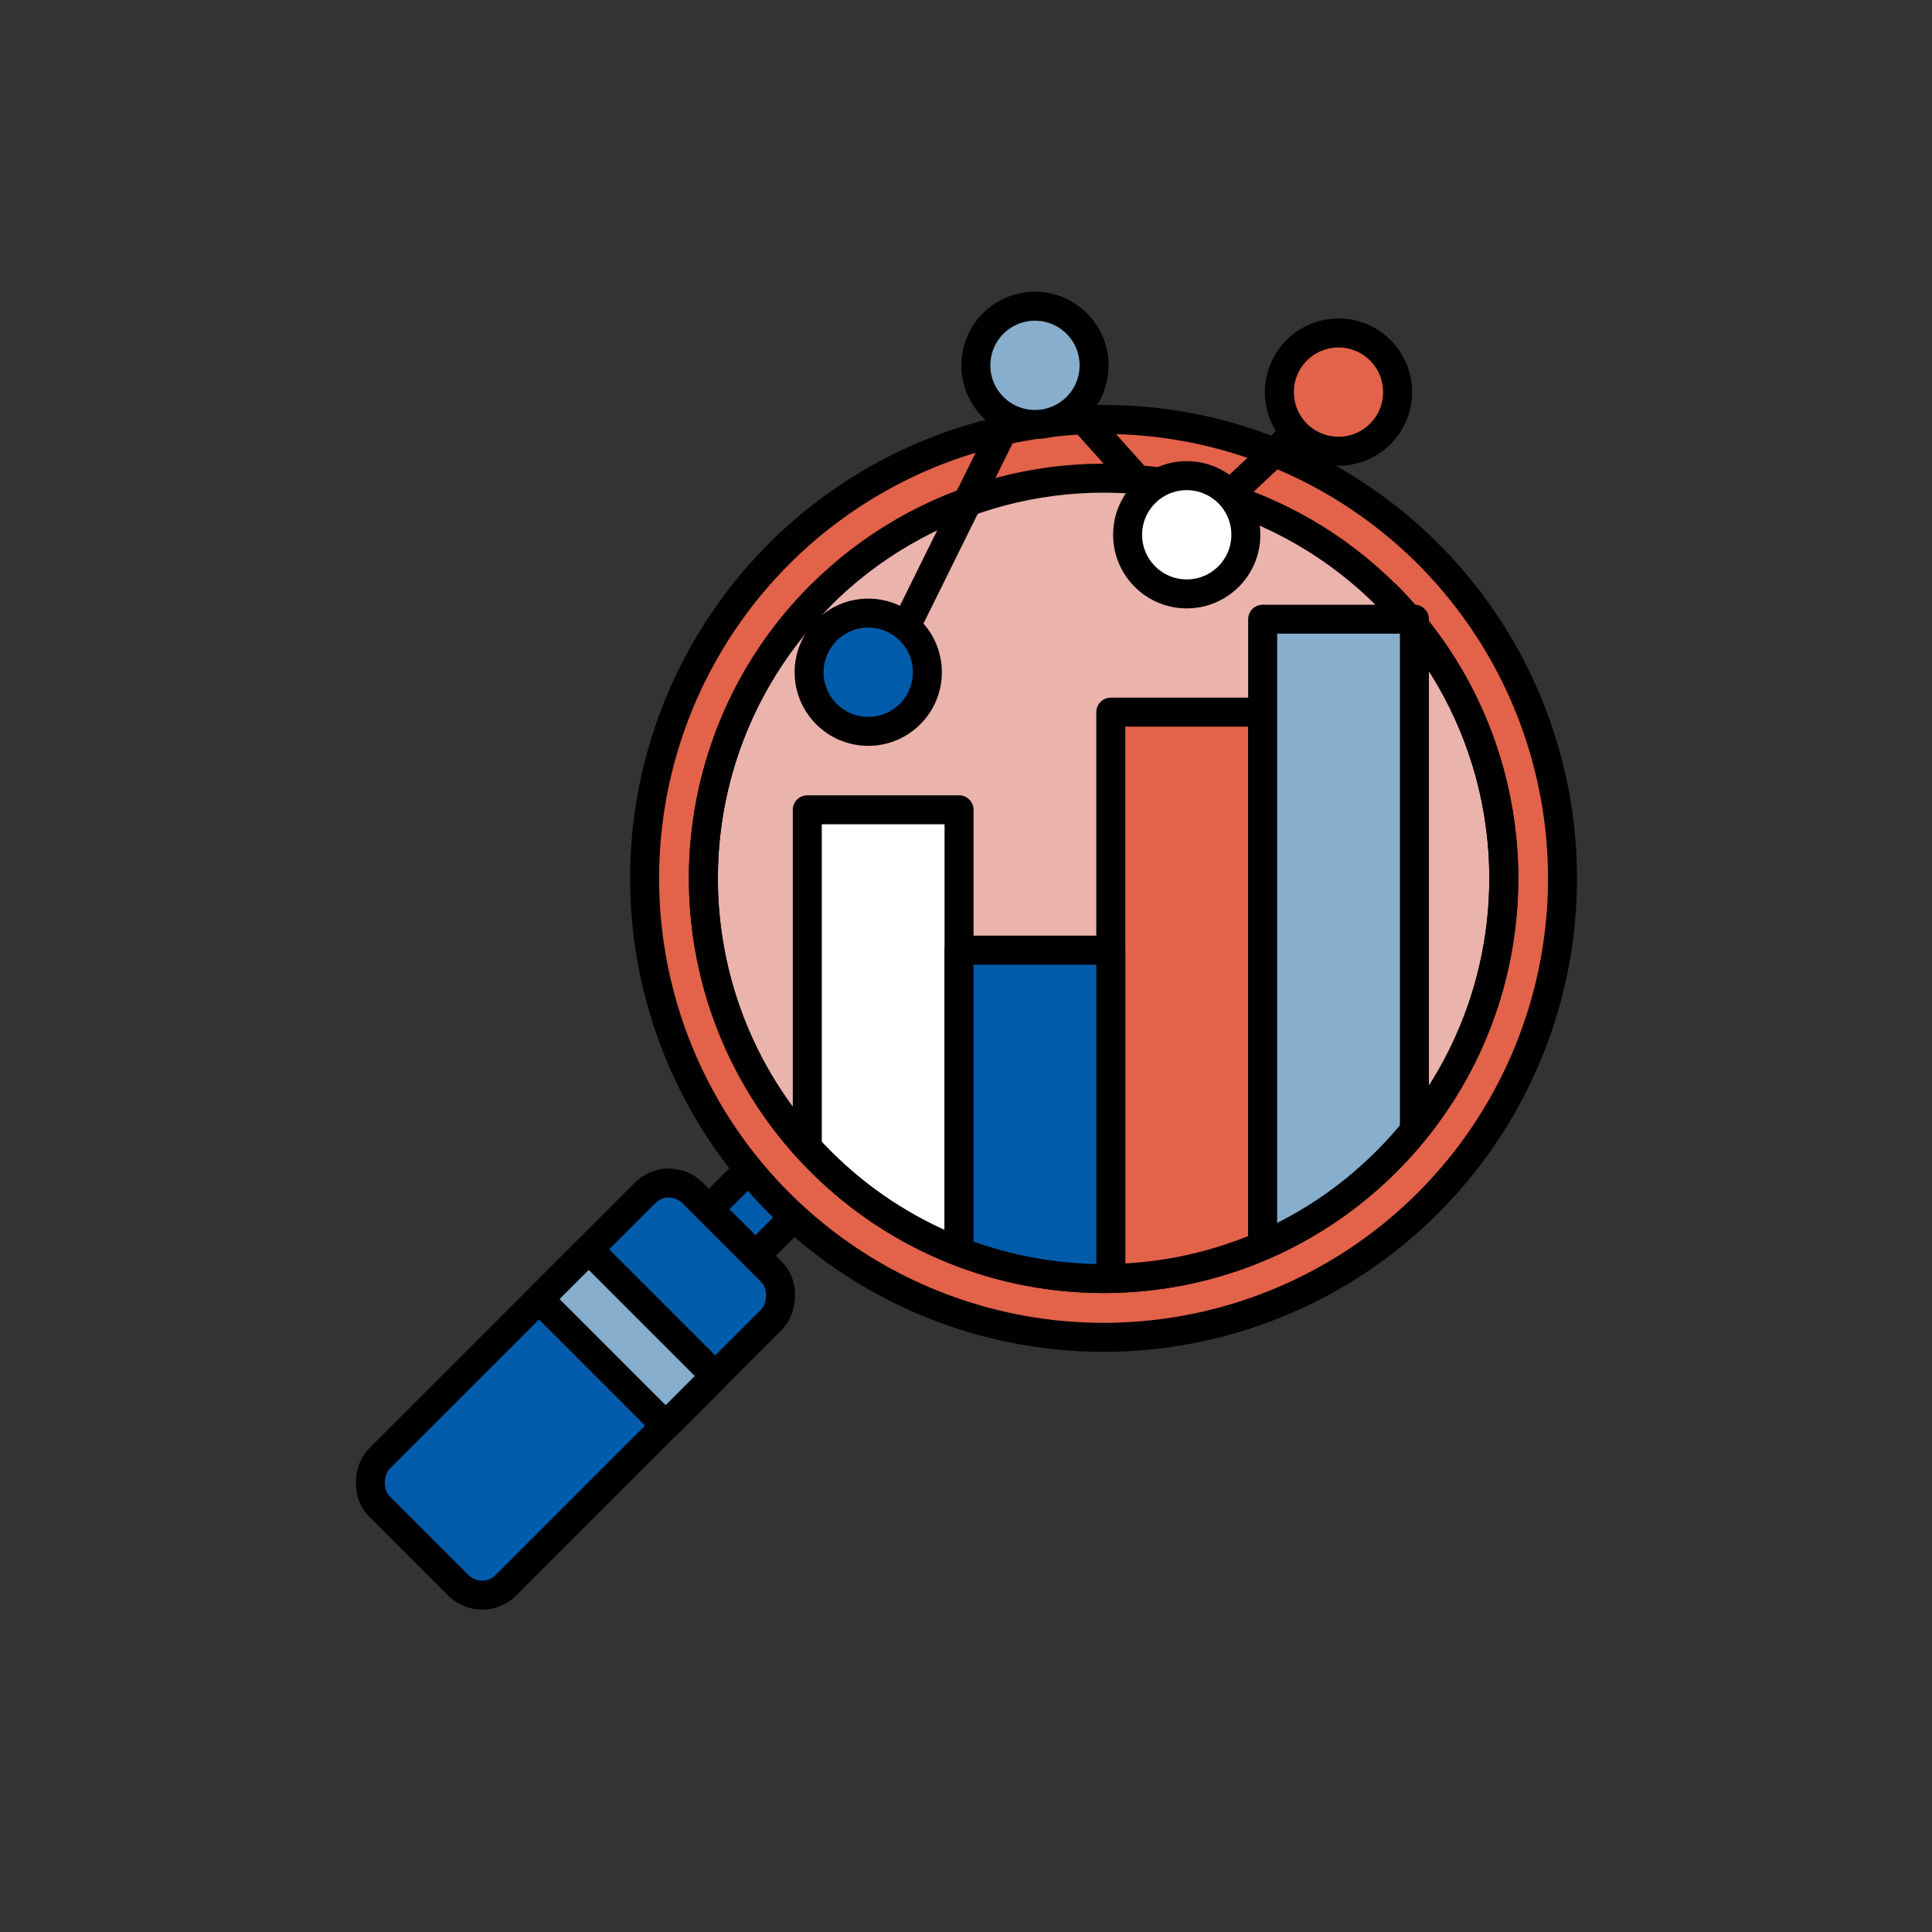 <?xml version="1.0" encoding="UTF-8"?><svg id="_レイヤー_2" xmlns="http://www.w3.org/2000/svg" xmlns:xlink="http://www.w3.org/1999/xlink" viewBox="0 0 200 200"><rect x="0" y="0" width="200" height="200" fill="#333333" stroke="none"/><defs><style>.cls-1,.cls-2{fill:none;}.cls-3{clip-path:url(#clippath);}.cls-4{fill:#e2624a;}.cls-4,.cls-5,.cls-6,.cls-7,.cls-8,.cls-9,.cls-2{stroke:#000;stroke-linecap:round;stroke-linejoin:round;}.cls-4,.cls-5,.cls-6,.cls-7,.cls-8,.cls-2{stroke-width:3px;}.cls-5{fill:#87aecc;}.cls-6{fill:#eab3ac;}.cls-7,.cls-9{fill:#005cab;}.cls-8{fill:#fff;}.cls-9{stroke-width:3px;}</style><clipPath id="clippath"><path class="cls-1" d="M143.54,120.22c-16.18,16.18-42.41,16.18-58.59,0-16.18-16.18-17.78-86.3-1.6-102.47,16.18-16.18,50.37-5.73,66.55,10.45,16.18,16.18,9.82,75.84-6.36,92.02Z"/></clipPath></defs><g id="_編集モード"><g><rect class="cls-1" width="200" height="200"/><g><rect class="cls-7" x="76.6" y="117.43" width="6.8" height="11.9" transform="translate(110.67 -20.43) rotate(45)"/><rect class="cls-9" x="50.31" y="120.87" width="18.53" height="45.87" rx="3.48" ry="3.48" transform="translate(119.13 -.01) rotate(45)"/><rect class="cls-5" x="55.66" y="134.82" width="18.53" height="7.27" transform="translate(116.92 -5.35) rotate(45)"/><g><circle class="cls-4" cx="114.24" cy="90.93" r="47.51"/><circle class="cls-6" cx="114.24" cy="90.93" r="41.43"/></g><g class="cls-3"><g><g><rect class="cls-8" x="83.57" y="83.83" width="15.71" height="61.13"/><rect class="cls-4" x="114.99" y="73.72" width="15.71" height="71.25"/><rect class="cls-5" x="130.71" y="64.1" width="15.71" height="80.86"/><rect class="cls-7" x="99.28" y="98.36" width="15.71" height="46.61"/></g><g><polyline class="cls-2" points="91.43 69.59 107.14 37.82 122.85 55.36 138.56 40.59"/><circle class="cls-7" cx="89.88" cy="69.59" r="6.12"/><circle class="cls-5" cx="107.14" cy="37.82" r="6.12"/><circle class="cls-8" cx="122.85" cy="55.36" r="6.12"/><circle class="cls-4" cx="138.56" cy="40.59" r="6.12"/></g></g></g><path class="cls-2" d="M143.54,61.63c16.18,16.18,16.18,42.41,0,58.59-16.18,16.18-42.41,16.18-58.59,0-16.18-16.18-16.18-42.41,0-58.59"/></g></g></g></svg>